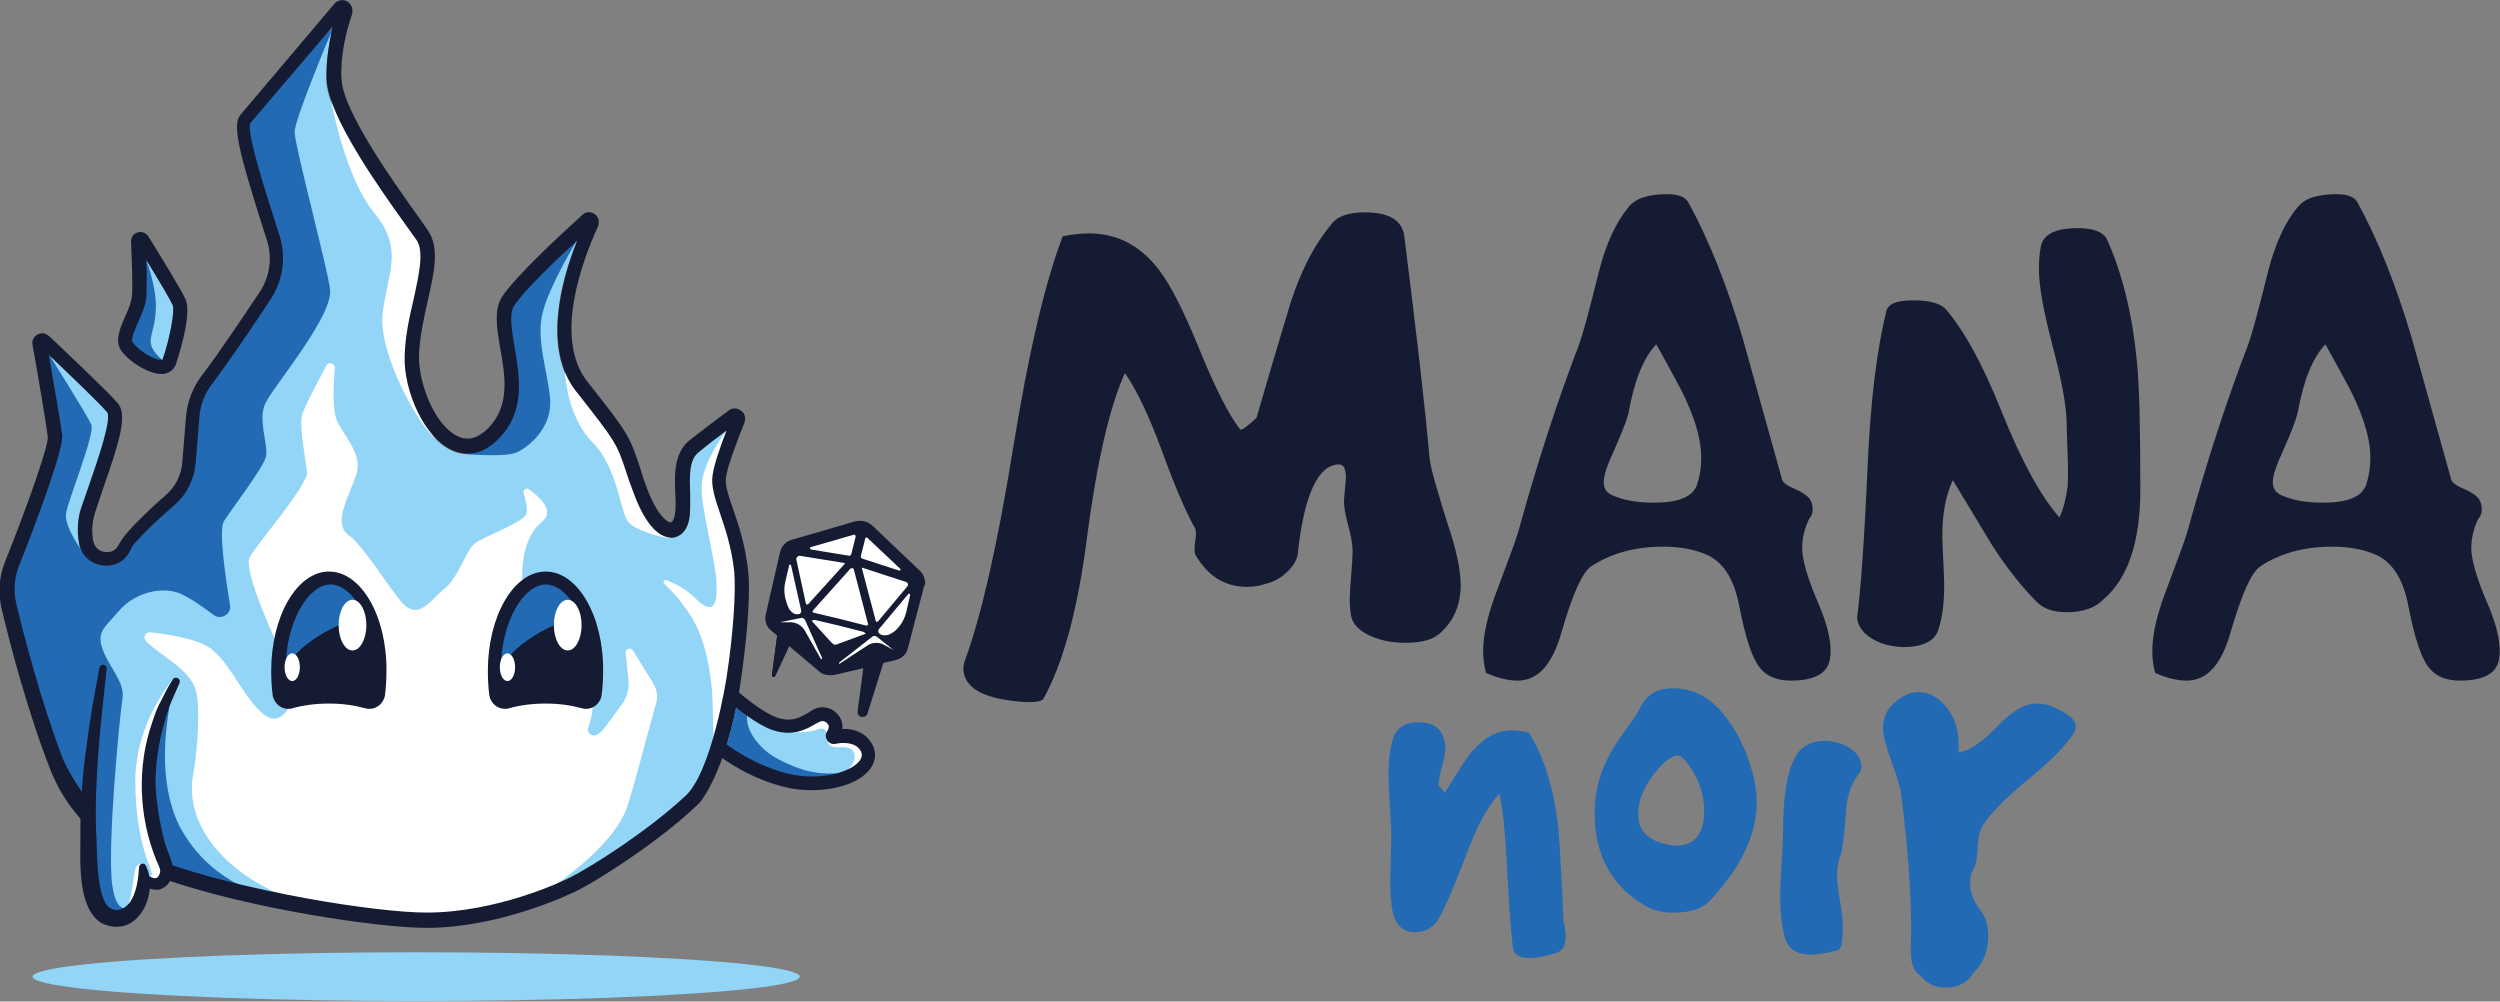 <?xml version="1.0" encoding="utf-8"?>
<!-- Generator: Adobe Illustrator 28.3.0, SVG Export Plug-In . SVG Version: 6.00 Build 0)  -->
<!DOCTYPE svg PUBLIC "-//W3C//DTD SVG 1.1//EN" "http://www.w3.org/Graphics/SVG/1.1/DTD/svg11.dtd">
<svg version="1.1" xmlns:x="http://ns.adobe.com/Extensibility/1.0/" xmlns:i="http://ns.adobe.com/AdobeIllustrator/10.0/" xmlns:graph="http://ns.adobe.com/Graphs/1.0/"
	 xmlns="http://www.w3.org/2000/svg" xmlns:xlink="http://www.w3.org/1999/xlink" x="0px" y="0px" viewBox="0 0 522.7 209.4"
	 style="enable-background:new 0 0 522.7 209.4;" xml:space="preserve">
<rect x="0" y="0" width="522.7" height="209.4" fill="#808080" stroke="none"/>
<style type="text/css">
	.st0{fill:#151B32;}
	.st1{fill:#226AB3;}
	.st2{fill:#93D5F7;}
	.st3{fill:#FFFFFF;}
</style>
<g id="Text">
	<g>
		<path class="st0" d="M209.5,146.2c4.8,0.8,7.7,0.8,8.6,0c4.2-7.5,7.3-18.9,9.2-34.1c2.1-15.9,4.8-27.3,7.9-34.1
			c2.5,3.6,5,8.9,7.6,15.9c2.9,8,5.3,13.5,7.1,16.6c0.2,0.5,0.2,1.4,0,2.7c-0.2,1.3-0.2,2.2,0,2.7c2.6,4.6,6.2,6.8,10.9,6.8
			c1.3,0,2.5-0.2,3.7-0.6c1.8-0.4,3.4-1.3,4.8-2.7c1.4-1.4,2.1-2.8,2.1-4.3c1.4-12,4.3-18,8.6-18c0.9,0,1.4,0.9,1.4,2.7
			c0,0.5-0.1,1.4-0.2,2.5c-0.1,1.2-0.2,2-0.2,2.5c0,1.2,0.3,2.9,0.9,5.1c0.6,2.2,0.9,4,0.9,5.3c0,1.1-0.1,2.8-0.3,5.1
			c-0.2,2.3-0.3,4-0.3,5.1s0.1,2,0.2,2.9c0.2,1.9,1.5,3.4,3.8,4.5c2.3,1.1,4.9,1.6,7.7,1.6c3.4,0,5.9-0.7,7.4-2.2
			c2.7-2.5,4.1-5.8,4.1-9.9c0-3.1-0.9-7.4-2.8-13c-2.1-6.7-3.4-11.1-3.7-13.4c-0.9-10.4-2.7-25.9-5.3-46.6c-0.5-3.3-3.2-4.9-8.3-4.9
			c-3.5,0-5.9,0.9-7.1,2.7c-3.9,4.7-7,11.1-9.3,19.3c-2.1,7-4.2,14-6.2,21c-2,1.8-3.1,2.6-3.4,2.4c-2.4-3.1-5.2-8.6-8.5-16.7
			c-3.3-8.1-6.1-13.6-8.5-16.7c-3.9-5.1-8.8-7.6-14.6-7.6c-1.6,0-3.5,0.2-5.5,0.6c-3.8,9.9-7.2,24.7-10.4,44.4
			c-3.3,20.4-6.7,35.3-10.2,44.7c-0.1,0.5-0.2,1-0.2,1.4C201.6,143.1,204.2,145.2,209.5,146.2z"/>
		<path class="st0" d="M330.2,71.9c0.6-1.6,2-6.6,4.1-15.1c1.5-5.9,3.6-10.4,6.2-13.5c1.4-1.8,4.1-2.7,8.1-2.7
			c2.4,0,3.9,0.6,4.5,1.9c4.1,7.5,7.9,16.9,11.2,28c2.7,9.8,5.5,19.6,8.2,29.4c0,0.7,0.8,1.5,2.5,2.2c1.7,0.7,2.8,1.5,3.3,2.1
			c0.5,0.7,0.7,1.5,0.7,2.3c0,0.9-0.3,1.5-0.7,1.9c-1,2-1.5,4.1-1.5,6.2c0,2.4,1.1,6.3,3.4,11.6c2.1,4.9,2.9,8.8,2.4,11.6
			c-0.5,3-3.2,4.5-8.2,4.5c-2.7,0-4.8-0.8-6.2-2.4c-1.8-2-3.2-6.3-4.5-12.9c-1-5.5-3.1-9.1-6.4-10.8c-2.7-1.3-5.9-1.9-9.6-1.9
			c-5.9,0-10.9,1.4-15,4.1c-1.9,1.3-3.9,5.8-6.2,13.7c-1.9,6.8-4.9,10.2-9.2,10.2c-1.9,0-4.1-0.5-6.6-1.6c-0.4-1.5-0.6-3-0.6-4.6
			c0-3.3,0.9-7.4,2.8-12.4c2.6-6.9,4.1-11,4.5-12.4C321.2,97.5,325.4,84.4,330.2,71.9z M340.5,86.3c-0.4,1.6-1.4,4.2-3,7.8
			c-1.5,3.2-2.2,5.4-2.2,6.7s0.6,2.2,1.7,2.7c2.4,1.1,5.3,1.6,8.8,1.6c5.1,0,8.1-1.2,9-3.7c0.6-1.8,0.9-3.7,0.9-5.7
			c0-3.5-1.1-7.5-3.2-12.1c-0.4-1-2.4-4.8-6.2-11.6C343.6,74.8,341.7,79.6,340.5,86.3z"/>
		<path class="st0" d="M389.8,132.3c-1-1.1-1.5-2.2-1.5-3.3c0.7-5.2,1.5-15.9,2.2-32c0.6-13.2,1.9-23.8,3.9-32
			c0.4-1.5,2.2-2.2,5.6-2.2c3.1,0,5.3,0.5,6.6,1.6c3.9,4.4,7.9,11.6,12,21.9c4.1,10.2,8.1,17.5,12,21.9c0.9-2,1.4-4.2,1.7-6.5
			c0.1-1.7,0.1-3.9,0-6.5c-0.1-3.6-0.2-5.8-0.2-6.5c0-3.6-1-9-2.9-16.2c-1.9-7.2-2.9-12.6-2.9-16.2c0-1.7,0.1-3.3,0.4-4.8
			c0.5-2.5,3.1-3.8,7.7-3.8c3.4,0,5.4,0.8,6.2,2.5c3.2,7.2,5.3,15.8,6.2,25.6c0.5,4.9,0.7,13.7,0.7,26.6c0,10.9-2.6,18.6-7.7,22.9
			c-1.7,1.8-4.3,2.7-7.7,2.7c-2.7,0-4.8-0.7-6.2-2.1c-3.1-3.1-6.4-7.2-9.7-12.4c-2.6-4.3-5.2-8.7-7.9-13.1
			c-1.5,3.2-2.2,7.1-2.2,11.6c0,1.2,0.1,2.9,0.2,5.2c0.1,2.3,0.2,4,0.2,5.2c0,3.6-0.4,6.7-1.2,9.2c-0.8,2.5-3.3,3.7-7.6,3.7
			C394.4,135.1,391.8,134.2,389.8,132.3z"/>
		<path class="st0" d="M470.1,71.9c0.6-1.6,2-6.6,4.1-15.1c1.5-5.9,3.6-10.4,6.2-13.5c1.4-1.8,4.1-2.7,8.1-2.7
			c2.4,0,3.9,0.6,4.5,1.9c4.1,7.5,7.9,16.9,11.2,28c2.7,9.8,5.5,19.6,8.2,29.4c0,0.7,0.8,1.5,2.5,2.2c1.7,0.7,2.8,1.5,3.3,2.1
			c0.5,0.7,0.7,1.5,0.7,2.3c0,0.9-0.3,1.5-0.7,1.9c-1,2-1.5,4.1-1.5,6.2c0,2.4,1.1,6.3,3.4,11.6c2.1,4.9,2.9,8.8,2.4,11.6
			c-0.5,3-3.2,4.5-8.2,4.5c-2.7,0-4.8-0.8-6.2-2.4c-1.8-2-3.2-6.3-4.5-12.9c-1-5.5-3.1-9.1-6.4-10.8c-2.7-1.3-5.9-1.9-9.6-1.9
			c-5.9,0-10.9,1.4-15,4.1c-1.9,1.3-3.9,5.8-6.2,13.7c-1.9,6.8-4.9,10.2-9.2,10.2c-1.9,0-4.1-0.5-6.6-1.6c-0.4-1.5-0.6-3-0.6-4.6
			c0-3.3,0.9-7.4,2.8-12.4c2.6-6.9,4.1-11,4.5-12.4C461.1,97.5,465.3,84.4,470.1,71.9z M480.4,86.3c-0.4,1.6-1.4,4.2-3,7.8
			c-1.5,3.2-2.2,5.4-2.2,6.7s0.6,2.2,1.7,2.7c2.4,1.1,5.3,1.6,8.8,1.6c5.1,0,8.1-1.2,9-3.7c0.6-1.8,0.9-3.7,0.9-5.7
			c0-3.5-1.1-7.5-3.2-12.1c-0.4-1-2.4-4.8-6.2-11.6C483.5,74.8,481.6,79.6,480.4,86.3z"/>
	</g>
	<g>
		<path class="st1" d="M290.9,175.4c0-1.4-0.1-3.6-0.3-6.7c-0.2-3.1-0.3-5.3-0.3-6.8c0-3.3,0.4-6,1.2-8.1c0.8-1.8,2.5-2.8,5-2.8
			c2.9,0,4.7,1.1,5.4,3.4c0.2,0.5,0.3,1.1,0.3,1.8c0,0.9-0.2,2.2-0.7,4c-0.5,1.8-0.7,3.2-0.7,4.1c0.8,0.7,1.2,1.2,1.2,1.6
			c3-4.9,4.9-7.9,5.9-8.9c2.5-2.9,5.2-4.3,8.3-4.3c1.1,0,2.3,0.2,3.5,0.5c3.1,5.1,5.1,11.4,6,19c0.3,2.2,0.7,9,1.2,20.4
			c1,3.9,0.4,6.1-1.7,6.7c-2.4,0.7-4.2,1-5.5,1c-2,0-3.2-0.7-3.4-2.2c-0.4-3.3-0.8-8.8-1.2-16.3c-0.3-6.8-0.8-12.1-1.6-15.9
			c-2.5,2.7-4.7,6.9-6.8,12.5c-2.7,7-4.6,11.5-5.8,13.5c-1.1,2-2.8,3-5.1,3c-2.4,0-3.9-1.4-4.6-4.1c-0.4-1.9-0.6-4.5-0.5-7.6
			C290.8,177.5,290.9,174.9,290.9,175.4z"/>
		<path class="st1" d="M344.2,189.5c-7.2-4.1-10.8-10.6-10.8-19.6c0-2.3,0.3-4.5,0.9-6.7c0.8-2.8,2.2-5.7,4.3-8.8
			c2.5-3.4,3.8-5.4,4.1-6c1.3-3,3.6-4.5,7-4.5c3.9,0,7.4,1.6,10.2,4.9c2.9,3.2,5.1,7.6,6.6,13c0.5,2,0.8,4,0.8,5.9
			c0,6.8-3.3,13.7-9.8,20.6c-1.6,1.7-4,2.5-7.4,2.5C347.8,190.9,345.8,190.4,344.2,189.5z M348.4,176.5c0.7,0.2,1.4,0.3,2,0.3
			c3.9,0,5.9-2.4,5.9-7.2c0-4.1-1.5-7.9-4.6-11.3c-0.3-0.2-0.6-0.3-0.9-0.3c-1.4,0-3.1,1.4-5.2,4.1c-2.1,2.8-3.1,5.5-3.1,8.1
			C342.5,173.6,344.5,175.7,348.4,176.5z"/>
		<path class="st1" d="M385.4,155.7c-1.2-0.5-2.5-0.8-3.8-0.8c-3.1,0-5.2,1.2-6.4,3.7c-1.6,3.1-2.4,8.1-2.4,15
			c0,1.5-0.1,3.8-0.3,6.8c-0.2,3.1-0.3,5.3-0.3,6.8c0,3.6,0.3,6.7,1.1,9.2c0.7,2.1,2.5,3.2,5.3,3.2c1.5,0,3.2-0.3,5.1-0.8
			c0.8,0,1.2-0.6,1.4-1.7c0.1-1.1,0.2-2.3,0.2-3.5c0-1.2-0.2-3-0.6-5.3c-0.4-2.3-0.6-4-0.6-5.2c0-1.6,0.2-3,0.7-4.2
			c0.4-1.2,0.8-4,1.1-8.3c0.1-3.5,0.9-6.3,2.5-8.5c0.5-0.5,0.8-1.1,0.8-1.8C389.1,158.3,387.9,156.8,385.4,155.7z"/>
		<path class="st1" d="M397.5,166c-0.2-1.4-0.9-3.7-2.1-7c-1.1-3-1.7-5.3-1.7-6.8c0-2.1,0.8-3.9,2.4-5.3c1.6-1.4,3.2-2.2,5-2.2
			c2.3,0,4.2,1.1,5.9,3.2c1.7,2.1,2.5,4.7,2.5,7.6c0,0.6,0,1.2,0,1.8c2.3-0.3,5-2.2,8.2-5.5c3-3.2,5.7-4.7,8.1-4.7
			c0.9,0,1.8,0.1,2.7,0.4c3.7,1.5,5.5,2.9,5.5,4.3c0,0.7-0.3,1.4-0.9,2.2c-1.7,2.4-4.7,5.4-9.1,9c-4.4,3.6-7.6,6.8-9.4,9.5
			c-0.6,1-1,2.5-1.1,4.7c-0.1,2.2-0.4,3.7-0.9,4.5c-0.5,0.8-0.7,1.8-0.7,3c0,1.8,0.7,3.7,2.1,5.5c1.1,1.4,1.7,3.2,1.7,5.4
			c0,3.2-1,5.8-3,7.7c-1.3,2.1-3.3,3.2-5.9,3.2c-2.2,0-3.9-0.8-5.3-2.5c-1.5-1-2.1-2.9-2-5.9C399.8,190.4,399.2,179.7,397.5,166z"/>
	</g>
</g>
<g id="Colors">
	<ellipse class="st2" cx="87" cy="204.2" rx="80.2" ry="5.1"/>
	<path class="st2" d="M29.8,52c0.2,0,6,5.8,7.2,10.9c1.2,5.1-1.6,13.4-1.6,13.4s-1.1,1.4-3.7,0.4c-2.6-1-4.2-1-4.8-2.6s-1.3-4-1.3-4
		l3-7.9l0.6-5.9L29.8,52z"/>
	<path class="st2" d="M153.4,119.5c-0.5-4.8-1.9-8.7-2.9-11.9c-1.1-3.3-2-5.9-1.6-8.2c0.3-2.2,1.6-5.9,2.9-9.3
		c-1.9,1.4-4.1,3.1-5.9,4.6c-2,1.7-1.9,5.3-1.7,8.7c0.1,2.1,0.2,4.1-0.3,5.7c-0.5,2-1.9,3.3-3.5,3.4c-3,0.1-6-3.5-8.3-10.1
		c-0.5-1.3-0.8-2.4-1.2-3.4c-2.1-6.3-2.1-6.3-10.4-16.9l-0.1-0.1c-7-9-3.2-23.2,0.2-31.6c-4.6,4.2-11,10.3-13.2,13.6
		c-1.2,1.8-0.6,5.1,0.1,8.7c1.1,6,2.4,13.5-3.4,19.2c-3.7,3.7-7.2,3.4-9.5,2.4c-6-2.6-10.3-12.5-10.1-19.7c0.1-4.1,1.1-8.3,1.9-12
		c1.2-5.1,2.3-9.8,0.6-12.3c-0.5-0.8-1.4-2-2.5-3.5c-5.6-7.8-15.9-22.3-16.3-29.9C68.1,13,68.8,9,69.7,5.7
		c-6,7.1-15.4,18.2-17.2,20.2c-0.7,2.1,3.3,14.5,5.2,20.5c0.3,1,0.6,1.9,0.9,2.8c1.5,4.6,0.8,9.5-1.9,13.6
		c-3.8,5.7-9,13.4-12.1,17.5c-1.6,2-2.5,4.4-2.7,6.9l-0.8,9.8c-0.3,3.3-1.8,6.4-4.3,8.6c-1.4,1.3-2.9,2.5-4.2,3.9
		c-1.2,1.1-2.4,2.3-3.5,3.5c-0.5,0.6-1.1,1.2-1.5,1.8c-0.6,1.2-1.4,2.2-2.5,2.9c-1.1,0.6-2.3,0.8-3.5,0.6c-2.6-0.4-4.5-2.2-4.9-4.7
		c-0.4-2.5-0.3-4.9,0.4-7.1c0.5-1.7,1.2-3.5,1.9-5.5c1.6-4.6,4.6-13.3,3.6-14.7c-1.4-1.7-8.2-8.2-12.2-12c1,5.6,2.5,14.4,2.8,16.7
		c0.4,3-5.6,18.6-9.1,27.6c-1,2.5-1.2,5.2-0.5,7.7c1.3,5.3,4.5,18.2,8.6,29.4c0,0,0,0,0,0c0.1,0.1,0.9,13.6,20.9,25.6
		c16.2,4.2,46.6,10.6,54.9,10.6c14.6,0,29.8-7.6,31.3-8.3c4.3-2.1,17.7-9.6,25.2-16.2c-1.1-0.4,5.4-7.6,4.5-8.2
		c0.5-0.4,0.4-0.3,0.1-0.2c0.6-1.5,2.4-12.2,3.2-12.4C153.3,138.3,153.9,123.4,153.4,119.5z"/>
	<path class="st1" d="M69,60.4c-0.8-5.5-7.4-30-7.4-32.8s8.1-21.9,8.1-21.9s-17.6,16-18,17.7c-0.4,1.7,1.9,15.8,3.6,19
		s2.7,11,2.7,13S46.2,75.5,45.8,76.2c-0.4,0.6-6.2,9.6-6.2,9.6s-0.2,15.1-0.4,15.8c-0.1,0.6-11.1,10.7-11.6,11.2
		c-0.5,0.5-3.4,2.9-4.2,3.1c-0.9,0.2-4.4-0.2-5.2-1.7c-0.8-1.6,0.5-7.6,3-15c2.5-7.4,2.8-13.1,2.3-14.7C23,83,9.6,72.7,9.6,72.7
		s2.7,15.4,2.2,19.5c-0.5,4.1-9.9,26.2-10.9,28.9c-1,2.7,8.2,33,8.8,33.7c0.1,0.1,0.2,0.2,0.3,0.4c0.4,1.4,1,3.3,1.2,4.6
		c0.2,2,6.5,10.8,12.8,16.9s33.3,11.1,33.3,11.1c-11-2.9-16.7-9.3-19.8-15.1c-6.2-12.6-0.9-30-0.9-30c-3.3,1.9-5.9,11.3-5.9,11.3
		l0,0c-0.9-2-1.6-3.4-1.6-3.4h0c-1.2-2.7-3.3-7-5.7-11c-4.4-7.3-2-7.7,1.3-11.7c3.4-4,8.9-5.3,12.7-3.9c1.9,0.7,4.9,2.8,7.3,4.6
		c1.5,1.1,3.7-0.2,3.4-2c-1-6.2-2.4-15.8-1.3-17.6c1.7-2.7,8.2-11.1,8.8-13.5c0.6-2.4-1.9-8,0-11.4C57.4,80.5,69.8,65.9,69,60.4z"/>
	<path class="st1" d="M120.6,50.3c0,0-5.6,9.2-7.1,14.9c-1.5,5.7,0.9,11.9,1.5,18c0.6,6.2-4.5,10.3-7,11.4s-11.1,0.3-11.1,0.3
		s7.6-0.7,9.1-7.3s0.7-12.6,0.5-13c-0.2-0.4-4.6-9.3,0.4-12.6C111.9,58.8,120.6,50.3,120.6,50.3z"/>
	<path class="st3" d="M154.3,117.1c-1.6-5.3-3.4-16-3.4-16s-0.5-3.7,0.9-6.3c1.5-2.6,0-4.7,0-4.7s-5,6.7-5.1,11.5
		c-0.2,4.7,2.9,15.2,3.1,20.4c0.3,5.2-1.2,6.4-4.4,3.1c-1.9-1.9-4.3-3.1-6-3.8c-0.5-0.2-0.9,0.5-0.5,0.8c1.4,1.3,3.2,3.2,3.8,4.3
		c3.7,4.3,5.2,10.1,5.9,15.6c0.5,3.4,0.4,6.8,0.5,10.3c0.1,1.2,0.1,2.5,0.1,3.7c1.4-4.3,4.5-15.7,4.6-16.2
		C154,139.1,155.8,122.3,154.3,117.1z"/>
	<path class="st1" d="M30.6,54.4c0,0,2.1,5.5,2,9.9s-1.5,6-1,7.8c0.4,1.7,2.4,3.2,2.4,3.2s0.8,3.2-3,0.4c-3.8-2.8-5.4-3.9-4.7-6
		c0.7-2.1,3-5,3.2-6.6c0.2-1.6,0.3-5.7,0.3-5.7L30.6,54.4"/>
	<path class="st3" d="M69.1,20.4c0,0,2.9,16.6,9.2,24.2s2.6,12.7,1.7,21s7.4,23.2,10.8,25.8c3.3,2.6-4.4-5.4-4.1-14.6
		c0.3-9.3,2.9-20.6,2.9-22.3c0-1.8-3.6-9.6-4.6-10.4C84.1,43.1,69.1,20.4,69.1,20.4"/>
	<path class="st3" d="M118.1,77.8c0,0,0.4,9.3,5.8,14.7s5.7,14.8,7.6,16.8c1.9,2,9.2,3.7,8.5,3c-0.7-0.6-5.3-2-6.5-8.2
		c-1.1-6.3-2.9-12.6-4.4-14c-1.5-1.3-4.5-4.1-4.5-4.1"/>
	<path class="st2" d="M10.3,74.2c0,0,8,12.7,8.8,14.6c0.8,1.9-4.9,15.8-5.3,18.6c-0.4,2.9,3.8,8.5,3.7,8.2
		c-0.1-0.2,0.8-10.6,4.2-17.4c3.4-6.7,4.1-13.1,2.4-14.1c-1.7-1-14.1-10-14.1-10"/>
	<path class="st3" d="M130.8,136.5l0.6,5.6c0.2,1.8-0.3,3.7-1.4,5.2c-2.7,3.6-3.8,5.5-5.1,6.3l-0.1,0c-1,0.6-2.2-0.4-1.8-1.5
		c0.9-2.4,1.5-5.8,0-9.9c-3.1-8.5-13.3-14.6-13.7-19.1s0-10.7,4-14c2.8-2.3-0.5-5.2-2.7-6.8c-0.6-0.4-1.3,0.1-1.1,0.8
		c0.4,1.4,0.8,3.2,0.6,4.2c-0.3,1.8-8.8,4.8-10.8,6.3c-2,1.6-3.4,7.2-6.5,9.6c-3,2.4-5.4,6.9-9.1,2.4c-3.6-4.5-7.6-11.3-10.9-13.8
		c-3.3-2.5,0.3-8.3,1.7-12.6c1.4-4.3-2.6-7.9-4.1-11.4c-0.9-2.1-0.7-7.1-0.4-10.8c0.1-1-1.3-1.5-1.8-0.5c-2,3.8-4.8,9-5.1,10.5
		c-0.5,2.5,0.8,9.1,1.1,11.7c0.3,2.6-10.6,15.2-12,17.8c-1.4,2.7,5.1,16.7,5.1,16.7s4.5,8.7,4.5,10.5s-2.4,9-6.6,5.7
		c-4.2-3.3-6.8-10.4-11-13.7c-2.9-2.2-9.2-3.1-12.8-3.5c-1-0.1-1.6,1.1-0.9,1.8c2.8,3,9,5.7,10.4,10.2c1,3,0.5,12.1-0.5,17.6
		c-2.1,11.6,8.2,21,17.8,25c5,2.1,10.3,3.2,15.7,3.6c5.4,0.5,10.7,1.4,16.1,1.3c8.1-0.1,23-4.6,23-4.6s15.2-9.3,18.2-18.6
		c1.6-5,3.9-14.1,6-21.6c0.4-1.4,0.1-2.8-0.6-4l-4.4-7.1C131.7,135.4,130.7,135.7,130.8,136.5z"/>
</g>
<g id="Outline">
	<path class="st0" d="M52.5,25.9"/>
	<path class="st0" d="M33.8,78.2c-3.1,0-7.6-3.2-8.7-5.3c-1-1.9,0-4.3,1.1-6.8c0.7-1.5,1.3-3.1,1.4-4.3c0.2-2.5-0.1-8.7-0.2-11.3v0
		c0-0.9,0.5-1.7,1.4-1.9c0.8-0.3,1.7,0.1,2.2,0.8c2.6,4.2,7.1,11.5,7.8,13.2c1.5,3.4-2,13.4-2,13.5c-0.4,1.2-1.5,2-2.8,2.1
		C34,78.2,33.9,78.2,33.8,78.2z M30.6,54.4c0.1,2.8,0.1,5.9,0,7.6c-0.1,1.7-0.9,3.5-1.7,5.3c-0.6,1.4-1.6,3.6-1.2,4.2
		c0.5,0.9,3,3,5.1,3.6c0.7,0.2,1.1,0.1,1.2,0.1c0,0,0,0,0-0.1c1.4-4,2.6-10,2.1-11.3C35.7,62.9,33.7,59.4,30.6,54.4z M30.5,50.4
		C30.5,50.4,30.5,50.4,30.5,50.4C30.5,50.4,30.5,50.4,30.5,50.4L30.5,50.4z"/>
	<path class="st0" d="M45.7,180.9L45.7,180.9L45.7,180.9z"/>
	<path class="st0" d="M68.8,119.5c-6.7,0-12.1,9.3-12.1,20.8c0,1.7,0.1,3.4,0.3,5c0.3,2,2.2,3.3,4.1,2.8c2.1-0.6,4.7-1,7.7-1
		c2.9,0,5.5,0.4,7.6,1c1.9,0.5,3.8-0.8,4.1-2.8c0.2-1.6,0.3-3.3,0.3-5C80.9,128.8,75.5,119.5,68.8,119.5z"/>
	<path class="st0" d="M114.1,119.5c-6.7,0-12.1,9.3-12.1,20.8c0,1.7,0.1,3.4,0.3,5c0.3,2,2.2,3.3,4.1,2.8c2.1-0.6,4.7-1,7.7-1
		c2.9,0,5.5,0.4,7.6,1c1.9,0.5,3.8-0.8,4.1-2.8c0.2-1.6,0.3-3.3,0.3-5C126.2,128.8,120.8,119.5,114.1,119.5z"/>
	<g>
		<path class="st1" d="M76.2,128.6c-1.9-4-4.5-6.4-7.1-6.4c-4.4,0-9.3,7.3-9.4,17.8C62.6,133.4,73.4,129.5,76.2,128.6z"/>
		<ellipse class="st3" cx="73.7" cy="130.7" rx="2.9" ry="5.3"/>
		<ellipse class="st3" cx="61.1" cy="139.5" rx="1.6" ry="2.9"/>
	</g>
	<g>
		<path class="st1" d="M121.2,128.6c-1.9-4-4.5-6.4-7.1-6.4c-4.4,0-9.3,7.3-9.4,17.8C107.6,133.4,118.4,129.5,121.2,128.6z"/>
		<ellipse class="st3" cx="118.7" cy="130.7" rx="2.9" ry="5.3"/>
		<ellipse class="st3" cx="106.1" cy="139.5" rx="1.6" ry="2.9"/>
	</g>
	<g>
		<path class="st0" d="M156.4,119.1c-0.6-5.1-1.9-9.2-3.1-12.6c-1-2.9-1.8-5.2-1.5-6.8c0.3-1.9,1.7-6,3.8-11.2
			c0.4-0.9,0.2-2-0.6-2.6c-0.8-0.6-1.8-0.7-2.6-0.1c-2.4,1.8-5.8,4.3-8.4,6.4c-3.1,2.6-3,7.2-2.8,11.1c0.1,1.9,0.1,3.6-0.2,4.8
			c-0.2,0.7-0.5,1.1-0.8,1.1c-0.7,0-3-1.5-5.3-8.1c-0.5-1.3-0.8-2.4-1.1-3.4c-2.3-6.8-2.4-7-10.9-17.8l-0.1-0.1
			c-7.2-9.2-0.9-25.6,2.2-32.4c0.4-0.9,0.2-2-0.6-2.6c-0.8-0.6-1.9-0.6-2.6,0.1c-5,4.5-13.9,12.8-16.8,17.1
			c-1.8,2.8-1.1,6.7-0.4,10.9c1,5.6,2.1,11.9-2.5,16.6c-2.1,2.1-4.1,2.7-6.2,1.8c-4.8-2-8.4-10.9-8.3-16.9c0.1-3.8,1-7.7,1.8-11.4
			c1.4-6,2.5-11.1,0.2-14.6c-0.6-0.9-1.4-2.1-2.5-3.6c-5-7-15.4-21.6-15.7-28.3C71.1,11.7,72.4,6.5,73.6,3c0.3-1-0.1-2.2-1-2.7
			c-0.9-0.5-2-0.3-2.7,0.5C64.5,7.2,52,22,50.2,24.1c-1.7,2.1,0,8.5,4.7,23.3c0.3,1,0.6,1.9,0.9,2.8c1.2,3.7,0.6,7.8-1.6,11
			c-3.8,5.7-8.9,13.3-12,17.3c-1.9,2.5-3,5.4-3.3,8.5l-0.8,9.8c-0.2,2.5-1.4,4.9-3.3,6.6c-2.1,1.8-4.1,3.7-6,5.6
			c-1.2,1.2-2.4,2.5-3.4,3.9c-0.5,0.7-0.7,1.5-1.4,2c-0.6,0.5-1.3,0.6-2.1,0.5c-1-0.1-2.1-0.8-2.4-2.3c-0.4-2-0.2-3.9,0.3-5.7
			c0.5-1.6,1.2-3.5,1.8-5.4c3.3-9.4,5.1-15.2,3.1-17.6c-1.7-2.1-10.6-10.5-14.4-14.1c-0.6-0.5-1.4-0.8-2.1-0.5
			c-1,0.3-1.6,1.3-1.4,2.3c0.7,3.8,2.9,16.6,3.2,19.3c0.1,1.7-3.6,12.7-9,26.2c-1.2,3.1-1.4,6.4-0.7,9.5c1.8,7.7,5.7,22.4,10.3,34
			c1.1,2.7,2.5,5.3,4.3,7.7c8.3,11,18.6,14.7,18.6,14.7c18.3,6.5,45.8,10.5,55.6,10.5c15.3,0,29.7-6.9,31.2-7.6
			c5.7-2.8,18.5-11.3,25.6-18.2c0.2-0.2,0.3-0.3,0.5-0.5c0,0,6.3-7.5,8.8-27.6l0,0C156.4,131.3,156.9,123.2,156.4,119.1z
			 M151.9,141.7c0,0-3.1,20.1-8.8,24.9c-7.5,7-19.5,14.7-24,16.9c-1.5,0.8-15.3,7.3-29.9,7.3c-10.6,0-38-4.4-55.2-10.6
			c-14.7-7-20.8-21.4-20.8-21.4c-4.6-11.9-8.4-26.7-9.8-32.6c-0.6-2.6-0.4-5.3,0.5-7.7c3.6-9.1,9.5-24.7,9.1-27.6
			c-0.3-2.3-1.8-11-2.8-16.7c4,3.8,10.8,10.3,12.2,12c1,1.4-2,10.1-3.6,14.7c-0.7,2-1.3,3.8-1.9,5.5c-0.7,2.2-0.8,4.6-0.4,7.1
			c0.4,2.5,2.4,4.4,4.9,4.7c1.2,0.2,2.5,0,3.5-0.6c1.2-0.6,2-1.7,2.5-2.9c0.3-0.6,0.8-1.2,1.3-1.7c0.5-0.5,1-1.1,1.5-1.6
			c2.1-2.1,4.2-4,6.4-5.9c2.5-2.2,4-5.3,4.3-8.6l0.8-9.8c0.2-2.5,1.1-4.9,2.7-6.9c3.1-4.1,8.3-11.7,12.1-17.5c2.7-4,3.4-9,1.9-13.6
			c-0.3-0.9-0.6-1.8-0.9-2.8c-1.9-6-5.9-18.3-5.2-20.5c1.7-2,11.2-13.2,17.2-20.2C68.8,9,68.1,13,68.3,16.8
			c0.4,7.5,10.7,22.1,16.3,29.9c1.1,1.5,1.9,2.7,2.5,3.5c1.6,2.4,0.5,7.2-0.6,12.3c-0.9,3.7-1.8,7.9-1.9,12
			c-0.2,7.2,4.1,17.2,10.1,19.7c2.3,1,5.8,1.3,9.5-2.4c5.8-5.8,4.4-13.2,3.4-19.2c-0.6-3.6-1.2-6.9-0.1-8.7
			c2.2-3.3,8.6-9.4,13.2-13.6c-3.4,8.5-7.2,22.7-0.2,31.6l0.1,0.1c8.3,10.6,8.3,10.6,10.4,16.9c0.3,1,0.7,2.1,1.2,3.4
			c2.3,6.6,5.2,10.2,8.3,10.1c1.7-0.1,3-1.3,3.5-3.4c0.4-1.6,0.3-3.6,0.3-5.7c-0.1-3.5-0.3-7.1,1.7-8.7c1.8-1.5,4-3.2,5.9-4.6
			c-1.3,3.4-2.6,7.1-2.9,9.3c-0.4,2.3,0.5,4.9,1.6,8.2c1.1,3.2,2.4,7.2,2.9,11.9C153.9,123.7,153.3,132.7,151.9,141.7z"/>
	</g>
</g>
<g id="Hands">
	<path class="st2" d="M32.7,176.4c-0.5-1-0.7-2.1-0.9-3.2c-0.3-1.8-0.4-3.7-0.5-5.5c-0.2-2.9-0.4-5.9-0.2-8.8c0.2-3,0.8-5.7,2-8.5
		c0.5-1.2,1.1-2.4,1.8-3.6c0.3-0.5,0.6-1,0.9-1.6c0.3-1.2,0.5-2.1,0.8-2.7c2.4-4.9-7,2.5-14.8-2.6c0,0-2.9,23.7-2.6,36
		s0.8,14.9,3.6,15.5c2.8,0.6,5.6-1.6,6.4-4.4c0.8-2.8,1.3-4.4,1.3-4.4s0.7,1.8,2.9,1.5c2.2-0.3-0.8-7.6-0.8-7.6
		S32.7,176.5,32.7,176.4z"/>
	<path class="st1" d="M23.5,140.1c0,0,2.6,3,2.1,6s-3.3,31.4-2.1,39.2s4.8,3.3,4.8,3.3s-3,6-6.4,2.2s-3.4-11-3.3-11.1
		c0.1-0.2,0.7-17.6,1.2-22.5c0.5-5,2.1-17.3,2.1-17.3L23.5,140.1z"/>
	<path class="st3" d="M36.1,142.1c0,0-7.6,8.8-7.8,20.6c-0.2,14.4,4.5,21.6,4.5,21.6s1.9-0.7,1.7-1.8c-0.2-1.1-5.3-14.1-2.9-24.4
		C34.1,147.7,36.1,142.1,36.1,142.1z"/>
	<path class="st3" d="M29.6,180.6c0,0-0.8-0.1-1.2,0.8c-0.4,0.9-0.9,6.6-1.6,7.8c-0.7,1.2,2.4-0.1,2.6-3.4
		C29.6,182.5,29.6,180.6,29.6,180.6z"/>
	<path class="st3" d="M31.3,181c0,0.1,0.5,1.4,0.4,1.9c-0.2,0.5-0.5,0.4-0.5,0.4s0.9,0.9,1.4,0.6c0.5-0.2,0-1.6,0-1.6"/>
	<path class="st0" d="M37.5,142.9c0.2-0.4,0.1-0.9-0.3-1.1c-0.4-0.2-0.9-0.1-1.1,0.3c-0.9,1.4-1.7,2.9-2.4,4.4c0,0,0,0,0,0
		c-0.9,1.5-1.4,3.1-1.9,4.6c-3.2,9.2-2.8,19.7,0.9,28.8c0.3,0.7,0.8,1.6,0.8,2.3c0,0.2-0.2,0.7-0.3,0.9c-0.4,0.8-1.3,0.5-2,0.1
		c-0.1-0.8-0.4-1.5-0.7-2.2c-0.3-0.7-1.3-0.5-1.4,0.2c-0.2,2.6-0.5,5.3-1.9,7.4c-1,1.3-2.2,2-3.7,1.5c-3.6-1.2-3.1-12.5-3.4-16.1
		c-0.4-11.5,1-22.8,2.2-34.2c0.1-1-1.3-1.1-1.5-0.2c-1.1,5.7-2.1,11.3-2.8,17.1c-0.8,5.6-1.2,11.6-1.2,17.3c0.1,5.4-0.9,15.6,4.4,19
		c5.7,2.7,9.7-2.1,10.1-7.2c0.7,0.2,1.5,0.3,2,0.2c1.8-0.5,2.8-2.2,2.9-4c-0.1-2.2-1.3-4-1.8-6c-1-3.9-1.7-8-1.9-12.1
		c0-5.4,1.1-11,2.9-16.2C36.1,146.1,36.8,144.4,37.5,142.9z"/>
	<path class="st2" d="M180.1,155.2c-2.4-2.5-5.8-1.8-5.8-1.8s1.7-2.7-0.4-3.8c-2.1-1.1-3.5,1.4-9.4,1.9c-5,0.5-9.1-3-10.4-4.2
		c-0.7,3.8-1.6,6.9-2.5,9.6c1.4,0.9,5,3.2,5.4,3.6c0.5,0.4,10.2,3.2,17.7,1.9C182.1,161,182.4,157.7,180.1,155.2z"/>
	<path class="st3" d="M180.1,155.2c-2.4-2.5-5.8-1.8-5.8-1.8s1.7-2.7-0.4-3.8c-2.1-1.1-3.5,1.4-9.4,1.9c-0.2,0-0.4,0-0.7,0
		c0.2,0.5,0.5,1.1,0.7,1.6c0.7,0,1.5,0,2.2,0c0.9,0,1.7,0,2.6-0.2c0.4-0.1,0.9-0.1,1.3-0.3c0.4-0.1,0.8-0.3,1.2-0.3
		c0.7,0,1.2,0.8,1,1.5c0,0,0,0.1,0,0.1c-0.2,1.1,0.6,2.2,1.7,2.3c0.5,0.1,1.1,0,1.6,0c0.6,0,1.3,0.1,1.8,0.4
		c1.1,0.7,0.9,2.3,0.3,3.2c-0.5,0.9-1.3,1.5-2.1,2.1C182.1,160.6,182.3,157.5,180.1,155.2z"/>
	<path class="st1" d="M175.7,161.7c-1.7,0-3.5,0.1-5.2-0.2c-1.6-0.2-3.1-0.7-4.6-1.3c-2.7-1.1-5.4-2.4-7.3-4.7
		c-0.9-1-1.7-2.2-2.1-3.5c-0.3-0.9-0.4-1.9-0.3-2.9c-1-0.7-1.8-1.4-2.2-1.8c-0.7,3.8-1.6,6.9-2.5,9.6c1.4,0.9,5,3.2,5.4,3.6
		c0.5,0.4,10.2,3.2,17.7,1.9c1-0.2,1.9-0.4,2.7-0.7C176.8,161.7,176.2,161.7,175.7,161.7z"/>
	<path class="st0" d="M182.4,155.7c-1.4-2.7-4.2-3.4-6.3-3.3c0-0.3,0.1-0.7,0-1c-0.1-1.2-1.1-2.5-2.3-3.1c-1.3-0.6-2.7-0.6-4,0.2
		c-0.2,0.1-0.4,0.2-0.6,0.4c-1.9,1.1-3.7,2.2-6.8,1.1c-3.1-1.1-7.3-4.7-8.7-5.9c-0.3-0.3-0.5-0.4-0.6-0.5c0,0.1-0.1,0.3-0.1,0.4
		c0.2,0.2,0.2,0.4,0.1,0.6c-0.2,0.7-0.5,1.4-0.8,2c1.9,1.6,5.8,4.8,9.1,6c4.3,1.5,7.2-0.1,9.2-1.3c0.2-0.1,0.4-0.2,0.6-0.3
		c0.5-0.3,0.9-0.3,1.3-0.1c0.5,0.2,0.7,0.7,0.8,0.9c0,0.2-0.1,0.8-0.4,1.2c-0.4,0.6-0.3,1.3,0.1,1.9c0.4,0.5,1.1,0.8,1.8,0.6
		c0.8-0.2,4.1-0.6,5.2,1.6c0.2,0.4,0.4,1.1-0.3,2c-1.9,2.4-8.1,4.1-14.3,2.8c-7.6-1.7-13.4-6.1-15-7.4c-0.4,0.9-0.8,1.8-1.3,2.6
		c2.3,1.8,8,5.9,15.6,7.6c1.7,0.4,3.4,0.5,5.1,0.5c5.2,0,10-1.6,12.1-4.4C183.1,159.2,183.3,157.4,182.4,155.7z"/>
</g>
<g id="Dice">
	<g>
		<path class="st0" d="M192.6,121.3C192.6,121.2,192.6,121.2,192.6,121.3c0-0.1,0-0.1,0-0.1c-0.1-0.4-0.3-0.8-0.7-1.1l-10.1-9.6
			c-0.8-0.7-1.9-1-2.9-0.7l-13.4,3.9c-0.4,0.1-0.8,0.4-1,0.6c0,0,0,0-0.1,0.1c0,0,0,0,0,0c-0.3,0.3-0.5,0.7-0.6,1.2l-3,13.1
			c-0.2,1,0.1,1.9,0.9,2.6l0.9,0.8l-1.2,9c-0.1,0.4,0.5,0.6,0.7,0.2l3.2-6.9l6.5,5.5c0.3,0.3,0.8,0.5,1.2,0.6c0,0,0.1,0,0.1,0
			c0.4,0.1,0.8,0.1,1.2,0l7-1.7l-1.3,10.1c0,0.4,0.6,0.6,0.7,0.1l3.4-10.9l3-0.7c1-0.2,1.7-1,1.9-1.9l3.4-13
			C192.7,122.2,192.7,121.7,192.6,121.3z"/>
		<path class="st0" d="M193.3,121.1c0,0,0-0.1,0-0.1l0-0.1c-0.2-0.5-0.4-1-0.8-1.4l-10.1-9.6c-1-0.9-2.3-1.2-3.6-0.9l-13.4,3.9
			c-0.5,0.2-1,0.4-1.3,0.8c0,0-0.1,0.1-0.1,0.1l-0.1,0.1c-0.4,0.4-0.6,0.9-0.8,1.5l-3,13.1c-0.3,1.2,0.1,2.5,1.1,3.3l1.9,1.6
			l0.2-1.7l-1.2-1c-0.5-0.5-0.8-1.2-0.6-1.9l3-13.1c0.1-0.3,0.2-0.6,0.5-0.9l0.1-0.1c0.2-0.2,0.5-0.4,0.7-0.5l13.4-3.9
			c0.8-0.2,1.6,0,2.2,0.5l10,9.6c0.2,0.2,0.4,0.5,0.5,0.8l0,0.1c0.1,0.3,0.1,0.6,0,1l-3.4,13c-0.2,0.7-0.7,1.2-1.4,1.4l-3.4,0.8
			l-2.4,7.7l0.9-7.3l-8.1,1.9c-0.3,0.1-0.6,0.1-0.9,0l-0.2,0c-0.3-0.1-0.6-0.2-0.8-0.4l-7.2-6.2l-0.6,1.3l1.1,1l5.8,4.9
			c0.4,0.4,1,0.6,1.5,0.7l0.1,0c0.5,0.1,1.1,0.1,1.6,0l6-1.4l-1.2,9.1c0,0.6,0.3,1,0.9,1.1c0.1,0,0.1,0,0.2,0c0.5,0,0.9-0.3,1-0.8
			l3.3-10.5l2.6-0.6c1.2-0.3,2.2-1.2,2.5-2.4l3.4-13C193.5,122.2,193.5,121.7,193.3,121.1z"/>
	</g>
	<g>
		<path class="st3" d="M192.1,121.4C192.1,121.4,192.1,121.4,192.1,121.4c0-0.1,0-0.1,0-0.1c-0.1-0.4-0.3-0.7-0.6-1l-9.7-9.3
			c-0.7-0.7-1.8-1-2.8-0.7l-12.9,3.8c-0.4,0.1-0.7,0.3-1,0.6c0,0,0,0-0.1,0.1c0,0,0,0,0,0c-0.3,0.3-0.5,0.7-0.6,1.1l-2.9,12.6
			c-0.2,0.9,0.1,1.9,0.8,2.5l9.7,8.3c0.3,0.3,0.7,0.5,1.1,0.6c0,0,0.1,0,0.1,0c0.4,0.1,0.8,0.1,1.2,0l12.5-3
			c0.9-0.2,1.6-0.9,1.9-1.8l3.2-12.6C192.2,122.3,192.2,121.8,192.1,121.4z"/>
		<g>
			<path class="st0" d="M192.6,121.3C192.6,121.2,192.6,121.2,192.6,121.3c0-0.1,0-0.1,0-0.1c-0.1-0.4-0.3-0.8-0.7-1.1l-10.1-9.6
				c-0.8-0.7-1.9-1-2.9-0.7l-13.4,3.9c-0.4,0.1-0.8,0.4-1,0.6c0,0,0,0-0.1,0.1c0,0,0,0,0,0c-0.3,0.3-0.5,0.7-0.6,1.2l-3,13.1
				c-0.2,1,0.1,1.9,0.9,2.6l0.9,0.8l-1.2,9c-0.1,0.4,0.5,0.6,0.7,0.2l3.2-6.9l6.5,5.5c0.3,0.3,0.8,0.5,1.2,0.6c0,0,0.1,0,0.1,0
				c0.4,0.1,0.8,0.1,1.2,0l9.9-2.4l3-0.7c1-0.2,1.7-1,1.9-1.9l3.4-13C192.7,122.2,192.7,121.7,192.6,121.3z M189.7,122.6l-6.1,7.3
				c-0.1,0.1-0.2,0.1-0.3,0.1c0,0-0.2,0-0.2-0.2l-2.9-11c0-0.1,0-0.1,0-0.1c0,0,0.1,0,0.1,0c0,0,0,0,0,0l8.9,2.9
				C189.8,121.7,190,122.2,189.7,122.6z M180,116.2l0.9-3.6c0-0.2,0.2-0.2,0.2-0.2c0,0,0.1,0,0.2,0c0,0,0.1,0,0.1,0.1l6.8,6.4
				c0.2,0.2,0,0.5-0.2,0.4l-7.7-2.5C180.1,116.7,179.9,116.6,180,116.2z M181.5,130.5c0,0.1,0,0.2-0.1,0.2c0,0-0.1,0.1-0.3,0.1l0,0
				l-5.5-1.4l-5.5-1.3l0,0c-0.1,0-0.2-0.1-0.2-0.2c0,0,0-0.2,0.1-0.3l7.8-8.7c0.1-0.1,0.3-0.1,0.4-0.1c0.1,0,0.3,0.1,0.3,0.2
				c0,0,0,0,0,0L181.5,130.5z M169.5,114.4l9-2.6c0.1,0,0.1,0,0.2,0c0.1,0,0.1,0.1,0.1,0.1c0,0,0.1,0.1,0.1,0.3l-0.9,3.6
				c-0.1,0.4-0.4,0.4-0.4,0.4l-8-1.3C169.3,114.8,169.3,114.4,169.5,114.4z M167.2,116.2l9.3,1.5c0,0,0,0,0,0c0.1,0,0.1,0.1,0.1,0.1
				c0,0,0,0.1,0,0.1l-7.6,8.4c-0.1,0.1-0.2,0.1-0.3,0.1c0,0-0.2-0.1-0.2-0.2l-2-9.2C166.4,116.6,166.8,116.2,167.2,116.2z
				 M164.2,121.6l0.8-3.4c0-0.2,0.3-0.2,0.4,0l2.1,9.4c0.1,0.4-0.2,0.8-0.5,0.8c-0.5,0.1-0.9,0-1.3-0.3l-0.1-0.1
				c-0.3-0.2-0.6-0.6-0.8-1.1c-0.2-0.4-0.3-0.7-0.4-1.1C163.9,124.3,163.9,122.9,164.2,121.6z M171.7,137.9l-3.4-6
				c-0.6-1.1-1.8-1.8-3-1.8l-2.2,0l4.4-0.9c0.3-0.1,0.6,0.1,0.8,0.4l3.6,8C171.8,137.7,171.8,137.8,171.7,137.9z M174.5,134.8
				c-0.3-0.1-0.5-0.3-0.7-0.5l-4.1-4.5c0.2-0.1,0.4-0.2,0.6-0.2l5.1,1.2l5.1,1.3c0.2,0.1,0.4,0.2,0.5,0.4l-5.7,2.1
				C175.1,134.7,174.8,134.8,174.5,134.8z M184.8,134.8c-1.1-0.6-2.5-0.5-3.5,0.2l-5.8,3.8c-0.1-0.1-0.1-0.2,0-0.3l6.9-5.4
				c0.3-0.2,0.6-0.2,0.9,0l3.5,2.8L184.8,134.8z M189.5,127.9c-0.3,1.2-0.8,2.3-1.6,3.2c-0.4,0.5-0.9,1-1.5,1.3
				c-0.3,0.2-0.7,0.4-1,0.4l-0.2,0c-0.5,0.1-0.9,0-1.3-0.3c-0.3-0.2-0.4-0.7-0.1-1l6.1-7.3c0.1-0.2,0.4,0,0.4,0.2L189.5,127.9z"/>
		</g>
	</g>
</g>
</svg>
